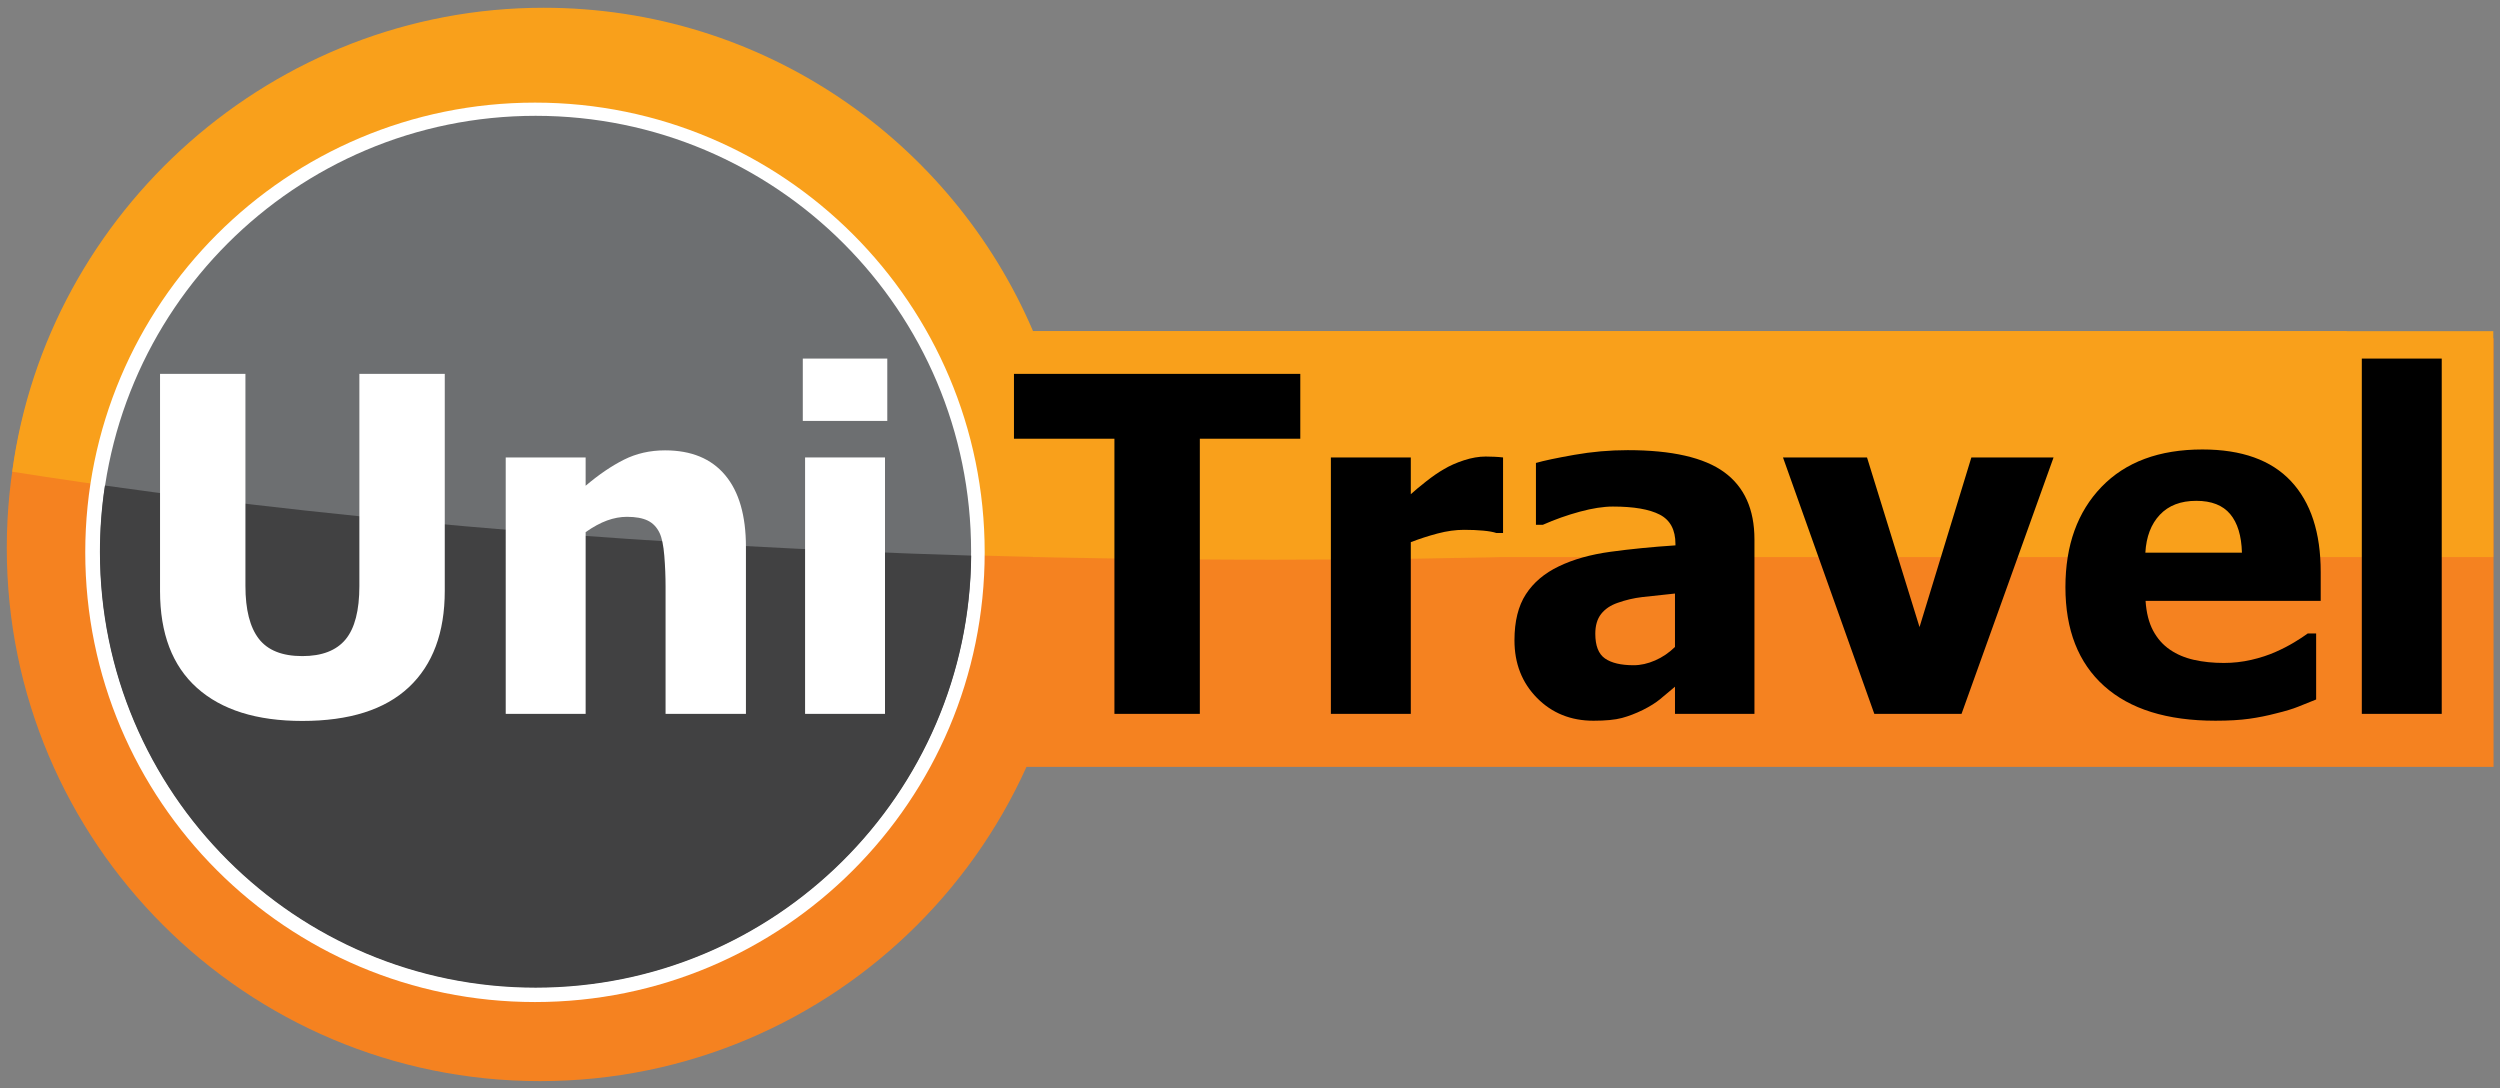 <?xml version="1.0" encoding="UTF-8" standalone="no"?>
<!-- Generator: Adobe Illustrator 13.0.0, SVG Export Plug-In  -->

<svg
   xmlns:dc="http://purl.org/dc/elements/1.1/"
   xmlns:cc="http://creativecommons.org/ns#"
   xmlns:rdf="http://www.w3.org/1999/02/22-rdf-syntax-ns#"
   xmlns:svg="http://www.w3.org/2000/svg"
   xmlns="http://www.w3.org/2000/svg"
   xmlns:sodipodi="http://sodipodi.sourceforge.net/DTD/sodipodi-0.dtd"
   xmlns:inkscape="http://www.inkscape.org/namespaces/inkscape"
   version="1.2"
   x="0px"
   y="0px"
   width="278px"
   height="121px"
   viewBox="-0.753 -0.863 278 121"
   xml:space="preserve"
   id="svg50"
   sodipodi:docname="nova_hdr_logo.svg"
   inkscape:version="0.92.2 (5c3e80d, 2017-08-06)"><rect x="-0.753" y="-0.863" width="278" height="121" fill="#808080" stroke="none"/><sodipodi:namedview
     pagecolor="#ffffff"
     bordercolor="#666666"
     borderopacity="1"
     objecttolerance="10"
     gridtolerance="10"
     guidetolerance="10"
     inkscape:pageopacity="0"
     inkscape:pageshadow="2"
     inkscape:window-width="1358"
     inkscape:window-height="939"
     id="namedview52"
     showgrid="false"
     inkscape:zoom="1.3453237"
     inkscape:cx="139"
     inkscape:cy="60.5"
     inkscape:window-x="0"
     inkscape:window-y="27"
     inkscape:window-maximized="0"
     inkscape:current-layer="svg50" /><defs
     id="defs2" /><path
     fill="#F58220"
     d="M118.604,60.077c0,32.74-26.549,59.28-59.304,59.28c-32.749,0-59.3-26.54-59.3-59.28  C0,27.337,26.551,0.796,59.3,0.796C92.055,0.796,118.604,27.337,118.604,60.077z"
     id="path4" /><rect
     x="95.737"
     y="36.759"
     fill="#F58220"
     width="180.793"
     height="47.654"
     id="rect6" /><path
     fill="#F9A01B"
     d="M114.123,35.963C105.078,14.817,84.116,0,59.695,0C29.689,0,4.476,22.6,0.607,51.591  c40.074,6.33,88.571,9.787,140.254,9.787c43.155,0,83.78-2.573,119.342-7.106V35.963H114.123z"
     id="path8" /><path
     fill="#FFFFFF"
     d="M108.744,60.554c0,27.621-22.388,50.01-50.006,50.01c-27.622,0-50.01-22.389-50.01-50.01  c0-27.619,22.388-50.006,50.01-50.006C86.356,10.548,108.744,32.936,108.744,60.554z"
     id="path10" /><path
     fill="#6D6F71"
     d="M107.234,60.462c0,26.76-21.68,48.449-48.425,48.449c-26.749,0-48.429-21.689-48.429-48.449  c0-26.756,21.68-48.446,48.429-48.446C85.554,12.017,107.234,33.706,107.234,60.462z"
     id="path12" /><path
     fill="#414142"
     d="M10.917,53.13c-0.369,2.407-0.559,4.874-0.559,7.384c0,26.761,21.689,48.45,48.449,48.45  c26.621,0,48.218-21.472,48.436-48.046C72.449,59.867,39.745,57.196,10.917,53.13z"
     id="path14" /><rect
     x="114.123"
     y="35.963"
     fill="#F9A01B"
     width="162.378"
     height="25.12"
     id="rect16" /><g
     id="g24"><path
       fill="#FFFFFF"
       d="M32.862,79.306c-5.078,0-8.984-1.228-11.718-3.682c-2.734-2.454-4.101-6.043-4.101-10.766V40.712h9.496   V64.3c0,2.624,0.495,4.579,1.485,5.865s2.603,1.93,4.837,1.93c2.184,0,3.787-0.618,4.812-1.854   c1.024-1.235,1.536-3.216,1.536-5.941V40.712h9.496v24.121c0,4.655-1.333,8.23-3.999,10.728S38.092,79.306,32.862,79.306z"
       id="path18" /><path
       fill="#FFFFFF"
       d="M82.196,78.519h-8.938V64.376c0-1.151-0.047-2.298-0.14-3.44c-0.093-1.143-0.267-1.984-0.521-2.526   c-0.305-0.643-0.745-1.104-1.32-1.384c-0.576-0.279-1.346-0.419-2.311-0.419c-0.728,0-1.464,0.136-2.209,0.406   c-0.745,0.271-1.541,0.703-2.387,1.295v20.211h-8.887V50.005h8.887v3.148c1.456-1.235,2.873-2.2,4.253-2.895   c1.379-0.694,2.907-1.041,4.583-1.041c2.911,0,5.137,0.918,6.678,2.755c1.54,1.837,2.311,4.499,2.311,7.985V78.519z"
       id="path20" /><path
       fill="#FFFFFF"
       d="M97.913,45.943h-9.395v-6.932h9.395V45.943z M97.659,78.519h-8.887V50.005h8.887V78.519z"
       id="path22" /></g><g
     id="g38"><path
       d="M123.171,78.519V47.923H112v-7.211h31.84v7.211h-11.172v30.596H123.171z"
       id="path26" /><path
       d="M166.386,58.41h-0.736c-0.339-0.118-0.83-0.207-1.473-0.267c-0.644-0.06-1.354-0.089-2.133-0.089   c-0.931,0-1.909,0.136-2.933,0.406c-1.024,0.271-2.019,0.593-2.983,0.965v19.094h-8.887V50.005h8.887v4.088   c0.406-0.372,0.969-0.842,1.688-1.409c0.719-0.567,1.375-1.02,1.968-1.358c0.643-0.39,1.392-0.724,2.247-1.003   c0.854-0.279,1.663-0.419,2.425-0.419c0.288,0,0.609,0.009,0.965,0.025s0.677,0.042,0.965,0.076V58.41z"
       id="path28" /><path
       d="M185.505,75.498c-0.609,0.508-1.154,0.965-1.637,1.371s-1.131,0.812-1.943,1.219c-0.795,0.39-1.57,0.686-2.322,0.889   c-0.754,0.203-1.808,0.305-3.162,0.305c-2.521,0-4.617-0.847-6.284-2.539c-1.667-1.692-2.501-3.825-2.501-6.398   c0-2.116,0.423-3.825,1.27-5.129c0.846-1.304,2.065-2.336,3.656-3.098c1.608-0.778,3.529-1.32,5.764-1.625s4.639-0.542,7.211-0.711   v-0.152c0-1.574-0.58-2.662-1.738-3.263c-1.16-0.601-2.898-0.901-5.219-0.901c-1.049,0-2.276,0.19-3.682,0.571   c-1.404,0.381-2.775,0.867-4.113,1.46h-0.761v-6.881c0.88-0.254,2.302-0.555,4.265-0.901c1.964-0.347,3.944-0.521,5.941-0.521   c4.91,0,8.484,0.816,10.729,2.45c2.242,1.634,3.363,4.126,3.363,7.478v19.398h-8.836V75.498z M185.505,71.08v-5.941   c-1.506,0.152-2.725,0.283-3.656,0.394c-0.93,0.11-1.844,0.326-2.742,0.647c-0.778,0.271-1.383,0.682-1.814,1.231   s-0.648,1.282-0.648,2.196c0,1.337,0.359,2.256,1.08,2.755c0.719,0.499,1.781,0.749,3.186,0.749c0.779,0,1.574-0.178,2.387-0.533   S184.845,71.723,185.505,71.08z"
       id="path30" /><path
       d="M227.603,50.005L217.37,78.519h-9.699l-10.156-28.514h9.344l5.84,18.865l5.764-18.865H227.603z"
       id="path32" /><path
       d="M245.604,79.281c-5.383,0-9.508-1.286-12.377-3.859s-4.305-6.237-4.305-10.994c0-4.655,1.338-8.37,4.012-11.146   c2.676-2.776,6.416-4.164,11.223-4.164c4.367,0,7.652,1.177,9.852,3.529c2.201,2.353,3.301,5.722,3.301,10.105v3.199h-19.475   c0.086,1.32,0.365,2.425,0.838,3.313c0.475,0.889,1.102,1.596,1.879,2.12c0.762,0.524,1.65,0.901,2.666,1.13   s2.125,0.343,3.326,0.343c1.033,0,2.049-0.114,3.047-0.343c1-0.229,1.914-0.529,2.742-0.901c0.729-0.321,1.4-0.669,2.02-1.041   c0.617-0.372,1.121-0.702,1.51-0.99h0.939v7.338c-0.727,0.288-1.393,0.555-1.992,0.8c-0.602,0.245-1.426,0.495-2.477,0.749   c-0.965,0.254-1.959,0.453-2.982,0.597C248.325,79.208,247.077,79.281,245.604,79.281z M248.55,60.593   c-0.051-1.879-0.486-3.31-1.307-4.291c-0.822-0.981-2.078-1.473-3.771-1.473c-1.727,0-3.076,0.517-4.049,1.549   c-0.975,1.032-1.512,2.438-1.613,4.215H248.55z"
       id="path34" /><path
       d="M270.767,78.519h-8.887V39.011h8.887V78.519z"
       id="path36" /></g></svg>